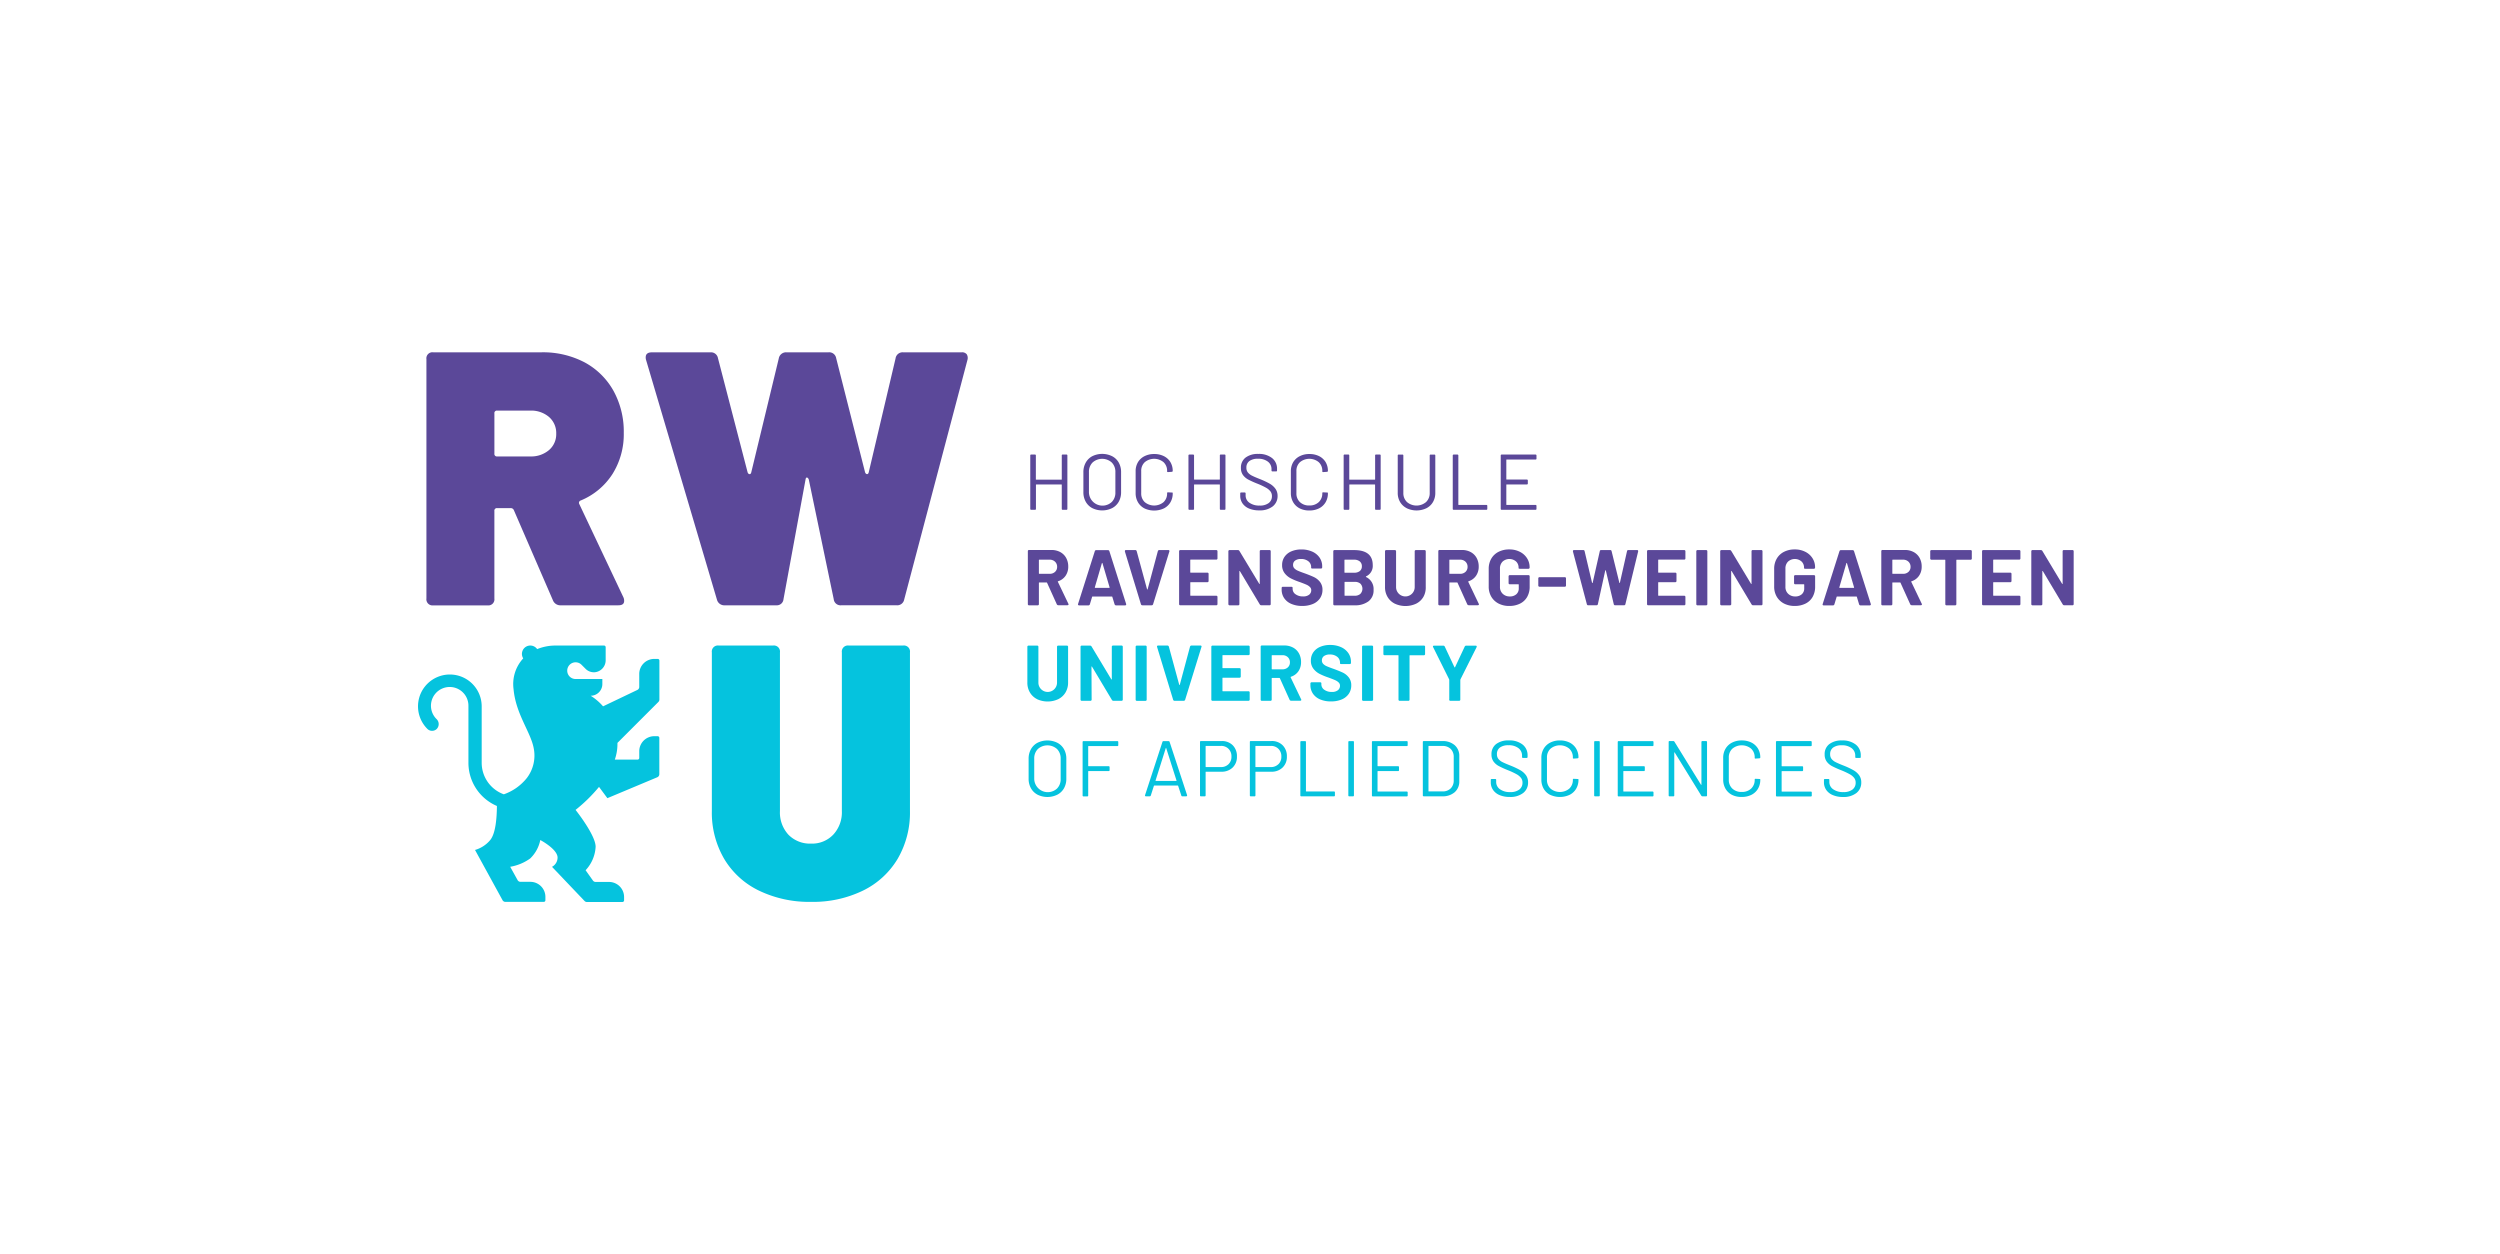 <?xml version="1.0" encoding="UTF-8"?>
<svg xmlns="http://www.w3.org/2000/svg" xmlns:xlink="http://www.w3.org/1999/xlink" width="299" height="150" viewBox="0 0 299 150">
  <defs>
    <clipPath id="clip-hochschule-ravensburg-weingarten">
      <rect width="299" height="150"></rect>
    </clipPath>
  </defs>
  <g id="hochschule-ravensburg-weingarten" clip-path="url(#clip-hochschule-ravensburg-weingarten)">
    <g id="Gruppe_10153" data-name="Gruppe 10153" transform="translate(-51.985 -79.632)">
      <path id="Pfad_1892" data-name="Pfad 1892" d="M371.269,62.992h.425a.108.108,0,0,1,.122.122v6.369a.108.108,0,0,1-.122.122h-.425a.108.108,0,0,1-.124-.122v-2.86c0-.032-.014-.048-.046-.048h-2.994a.042.042,0,0,0-.048.048v2.86a.108.108,0,0,1-.122.122H367.5a.108.108,0,0,1-.122-.122V63.121a.108.108,0,0,1,.122-.128h.425a.108.108,0,0,1,.122.122v2.83a.042.042,0,0,0,.054.054H371.1a.04.04,0,0,0,.046-.046V63.121a.108.108,0,0,1,.126-.128Z" transform="translate(-192.173 71)" fill="#5b4899"></path>
      <path id="Pfad_1893" data-name="Pfad 1893" d="M400.144,69.117a1.918,1.918,0,0,1-.788-.77,2.291,2.291,0,0,1-.279-1.146V64.824a2.291,2.291,0,0,1,.279-1.146,1.918,1.918,0,0,1,.788-.774,2.683,2.683,0,0,1,2.365,0,1.932,1.932,0,0,1,.8.77,2.311,2.311,0,0,1,.277,1.146V67.2a2.311,2.311,0,0,1-.277,1.146,1.932,1.932,0,0,1-.8.77,2.683,2.683,0,0,1-2.365,0Zm2.325-.733a1.555,1.555,0,0,0,.435-1.152V64.814a1.571,1.571,0,0,0-.435-1.156,1.716,1.716,0,0,0-2.293,0,1.571,1.571,0,0,0-.435,1.156v2.417a1.623,1.623,0,0,0,2.728,1.152Z" transform="translate(-217.519 71.288)" fill="#5b4899"></path>
      <path id="Pfad_1894" data-name="Pfad 1894" d="M431.314,69.2a1.886,1.886,0,0,1-.778-.735,2.138,2.138,0,0,1-.279-1.094V64.762a2.086,2.086,0,0,1,.279-1.086,1.889,1.889,0,0,1,.778-.717,2.479,2.479,0,0,1,1.162-.261,2.543,2.543,0,0,1,1.16.255,1.914,1.914,0,0,1,.778.707,2.047,2.047,0,0,1,.279,1.068c0,.056-.042.09-.124.1l-.425.03h-.028a.112.112,0,0,1-.066-.02c-.018-.012-.028-.024-.028-.038v-.056a1.4,1.4,0,0,0-.425-1.07,1.762,1.762,0,0,0-2.247,0,1.4,1.4,0,0,0-.425,1.066v2.647a1.4,1.4,0,0,0,.425,1.066,1.764,1.764,0,0,0,2.247,0,1.4,1.4,0,0,0,.425-1.072c0-.076.042-.11.122-.1l.425.02c.082,0,.124.014.124.046v.048a2.078,2.078,0,0,1-.279,1.086,1.9,1.9,0,0,1-.78.721,2.758,2.758,0,0,1-2.323,0Z" transform="translate(-242.451 71.235)" fill="#5b4899"></path>
      <path id="Pfad_1895" data-name="Pfad 1895" d="M465.646,62.994h.425a.108.108,0,0,1,.122.122v6.369a.108.108,0,0,1-.122.122h-.425a.108.108,0,0,1-.124-.122v-2.86c0-.032-.014-.048-.046-.048h-2.992a.042.042,0,0,0-.048.048v2.86a.108.108,0,0,1-.122.122h-.425a.108.108,0,0,1-.122-.122V63.122a.108.108,0,0,1,.122-.122h.425a.108.108,0,0,1,.122.122v2.824a.042.042,0,0,0,.048.046h2.992a.04.04,0,0,0,.046-.046V63.122a.108.108,0,0,1,.124-.128Z" transform="translate(-267.643 70.998)" fill="#5b4899"></path>
      <path id="Pfad_1896" data-name="Pfad 1896" d="M493.746,69.191a1.784,1.784,0,0,1-.8-.617,1.6,1.6,0,0,1-.279-.93V67.38a.108.108,0,0,1,.122-.122h.4a.108.108,0,0,1,.122.122v.226a1.054,1.054,0,0,0,.453.878,1.988,1.988,0,0,0,1.218.341,1.717,1.717,0,0,0,1.1-.307,1,1,0,0,0,.377-.818.92.92,0,0,0-.174-.565,1.719,1.719,0,0,0-.533-.445,8.716,8.716,0,0,0-1.028-.481,11.023,11.023,0,0,1-1.1-.495,1.892,1.892,0,0,1-.633-.547,1.415,1.415,0,0,1-.24-.846,1.483,1.483,0,0,1,.553-1.232,2.39,2.39,0,0,1,1.525-.439,2.526,2.526,0,0,1,1.641.491,1.6,1.6,0,0,1,.6,1.3v.18a.108.108,0,0,1-.124.122h-.415a.108.108,0,0,1-.122-.122v-.142a1.108,1.108,0,0,0-.425-.9,1.842,1.842,0,0,0-1.2-.351,1.645,1.645,0,0,0-1.024.275.942.942,0,0,0-.355.8.88.88,0,0,0,.174.561,1.472,1.472,0,0,0,.5.387q.325.166,1,.429a9.47,9.47,0,0,1,1.114.529,2.155,2.155,0,0,1,.679.6,1.449,1.449,0,0,1,.263.854,1.551,1.551,0,0,1-.581,1.261,2.487,2.487,0,0,1-1.619.477A3.044,3.044,0,0,1,493.746,69.191Z" transform="translate(-292.351 71.272)" fill="#5b4899"></path>
      <path id="Pfad_1897" data-name="Pfad 1897" d="M523.957,69.2a1.893,1.893,0,0,1-.78-.735,2.159,2.159,0,0,1-.279-1.094V64.762a2.106,2.106,0,0,1,.279-1.086,1.894,1.894,0,0,1,.78-.717,2.465,2.465,0,0,1,1.16-.261,2.553,2.553,0,0,1,1.162.255,1.908,1.908,0,0,1,.778.717,2.026,2.026,0,0,1,.271,1.058c0,.056-.04.09-.122.1l-.425.03h-.028a.1.1,0,0,1-.066-.02c-.02-.012-.028-.024-.028-.038v-.056a1.4,1.4,0,0,0-.425-1.07,1.762,1.762,0,0,0-2.247,0,1.4,1.4,0,0,0-.425,1.066v2.647a1.4,1.4,0,0,0,.425,1.066,1.557,1.557,0,0,0,1.122.4,1.575,1.575,0,0,0,1.124-.4,1.4,1.4,0,0,0,.425-1.072c0-.076.04-.11.122-.1l.425.02c.082,0,.122.014.122.046v.048a2.06,2.06,0,0,1-.279,1.08,1.891,1.891,0,0,1-.778.721,2.527,2.527,0,0,1-1.162.255A2.489,2.489,0,0,1,523.957,69.2Z" transform="translate(-316.526 71.235)" fill="#5b4899"></path>
      <path id="Pfad_1898" data-name="Pfad 1898" d="M558.257,62.994h.425a.108.108,0,0,1,.122.122v6.369a.108.108,0,0,1-.122.122h-.425a.108.108,0,0,1-.122-.122v-2.86a.042.042,0,0,0-.048-.048H555.1a.042.042,0,0,0-.046.048v2.86a.108.108,0,0,1-.122.122H554.5a.108.108,0,0,1-.124-.122V63.122a.108.108,0,0,1,.124-.128h.425a.108.108,0,0,1,.122.122v2.83A.042.042,0,0,0,555.1,66h2.992a.042.042,0,0,0,.048-.046V63.122a.108.108,0,0,1,.12-.128Z" transform="translate(-341.69 70.998)" fill="#5b4899"></path>
      <path id="Pfad_1899" data-name="Pfad 1899" d="M587.752,69.443a1.936,1.936,0,0,1-.8-.741,2.112,2.112,0,0,1-.285-1.108V63.147a.108.108,0,0,1,.124-.122h.423a.108.108,0,0,1,.124.122v4.465a1.453,1.453,0,0,0,.433,1.09,1.761,1.761,0,0,0,2.285,0,1.447,1.447,0,0,0,.435-1.09V63.147a.108.108,0,0,1,.122-.122h.425a.108.108,0,0,1,.122.122v4.447a2.146,2.146,0,0,1-.279,1.108,1.89,1.89,0,0,1-.788.741,2.743,2.743,0,0,1-2.351,0Z" transform="translate(-367.513 70.974)" fill="#5b4899"></path>
      <path id="Pfad_1900" data-name="Pfad 1900" d="M619.506,69.511V63.148a.108.108,0,0,1,.122-.122h.425a.108.108,0,0,1,.122.122V69a.042.042,0,0,0,.046.048h3.295a.108.108,0,0,1,.122.122v.341a.108.108,0,0,1-.122.122h-3.888a.108.108,0,0,1-.122-.122Z" transform="translate(-393.772 70.972)" fill="#5b4899"></path>
      <path id="Pfad_1901" data-name="Pfad 1901" d="M652.29,63.621h-3.437a.042.042,0,0,0-.048.048v2.3a.042.042,0,0,0,.048.046h2.4a.11.11,0,0,1,.124.122v.341a.108.108,0,0,1-.124.122h-2.4a.042.042,0,0,0-.048.048V69a.042.042,0,0,0,.048.048h3.437a.108.108,0,0,1,.122.122v.341a.108.108,0,0,1-.122.122h-4.032a.108.108,0,0,1-.122-.122V63.148a.108.108,0,0,1,.122-.122h4.032a.108.108,0,0,1,.122.122v.341a.108.108,0,0,1-.122.132Z" transform="translate(-416.664 70.972)" fill="#5b4899"></path>
      <path id="Pfad_1902" data-name="Pfad 1902" d="M369.372,126.47l-1.162-2.567a.066.066,0,0,0-.066-.048h-.858a.05.05,0,0,0-.056.056v2.521a.142.142,0,0,1-.162.16h-1a.142.142,0,0,1-.16-.16v-6.3a.142.142,0,0,1,.16-.16h2.653a2.185,2.185,0,0,1,1.062.251,1.746,1.746,0,0,1,.707.7,2.115,2.115,0,0,1,.25,1.038,1.9,1.9,0,0,1-.321,1.1,1.707,1.707,0,0,1-.888.651.058.058,0,0,0-.038.034.038.038,0,0,0,.01.042l1.246,2.605a.142.142,0,0,1,.028.084.094.094,0,0,1-.038.076.178.178,0,0,1-.1.028h-1.066A.2.2,0,0,1,369.372,126.47Zm-2.142-5.289v1.585c0,.038.018.058.056.058h1.226a.92.92,0,0,0,.647-.232.79.79,0,0,0,.251-.6.824.824,0,0,0-.251-.619.9.9,0,0,0-.647-.24h-1.226a.048.048,0,0,0-.056.05Z" transform="translate(-190.993 25.437)" fill="#5b4899"></path>
      <path id="Pfad_1903" data-name="Pfad 1903" d="M400.231,126.536l-.265-.87a.052.052,0,0,0-.056-.048H397.6a.052.052,0,0,0-.056.048l-.265.878a.176.176,0,0,1-.178.132H396a.144.144,0,0,1-.122-.052.126.126,0,0,1-.01-.126l2-6.3a.176.176,0,0,1,.178-.132h1.387a.18.18,0,0,1,.18.132l2,6.3a.126.126,0,0,1,.01.056.1.1,0,0,1-.038.088.146.146,0,0,1-.1.034H400.4a.18.18,0,0,1-.166-.14Zm-2.313-1.954h1.671q.056,0,.048-.066l-.85-2.878a.035.035,0,0,0-.034-.038c-.016,0-.03.012-.042.038l-.84,2.878C397.867,124.56,397.891,124.582,397.919,124.582Z" transform="translate(-214.945 25.36)" fill="#5b4899"></path>
      <path id="Pfad_1904" data-name="Pfad 1904" d="M425.754,126.5l-1.916-6.3a.134.134,0,0,1,0-.056c0-.082.046-.122.14-.122h1.092a.176.176,0,0,1,.178.132l1.237,4.549a.037.037,0,0,0,.038.038c.018,0,.032-.012.038-.038l1.216-4.539a.182.182,0,0,1,.18-.142h1.066a.142.142,0,0,1,.122.052.126.126,0,0,1,.01.126l-1.944,6.3a.18.18,0,0,1-.18.132h-1.094A.18.18,0,0,1,425.754,126.5Z" transform="translate(-237.315 25.394)" fill="#5b4899"></path>
      <path id="Pfad_1905" data-name="Pfad 1905" d="M460.624,121.167h-3.04a.05.05,0,0,0-.056.056v1.445a.05.05,0,0,0,.056.056h1.978a.142.142,0,0,1,.16.16v.822a.142.142,0,0,1-.16.16h-1.974a.05.05,0,0,0-.056.056v1.507a.05.05,0,0,0,.056.056h3.036a.142.142,0,0,1,.16.16v.822a.142.142,0,0,1-.16.16h-4.269a.142.142,0,0,1-.16-.16v-6.283a.142.142,0,0,1,.16-.16h4.269a.142.142,0,0,1,.16.16v.822a.142.142,0,0,1-.16.16Z" transform="translate(-263.189 25.397)" fill="#5b4899"></path>
      <path id="Pfad_1906" data-name="Pfad 1906" d="M485.595,126.472v-6.287a.142.142,0,0,1,.16-.16h.972a.2.2,0,0,1,.188.1l2.367,3.926c.012.026.026.034.042.028s.024-.022.024-.046v-3.852a.142.142,0,0,1,.16-.16h.992a.142.142,0,0,1,.16.16v6.287a.142.142,0,0,1-.16.16h-.964a.22.22,0,0,1-.188-.114l-2.369-3.964c-.014-.024-.028-.034-.042-.028a.048.048,0,0,0-.024.048v3.9a.142.142,0,0,1-.16.16h-1a.142.142,0,0,1-.156-.16Z" transform="translate(-286.697 25.397)" fill="#5b4899"></path>
      <path id="Pfad_1907" data-name="Pfad 1907" d="M518.547,126.161a1.942,1.942,0,0,1-.86-.689,1.8,1.8,0,0,1-.3-1.038v-.16a.142.142,0,0,1,.16-.16h.992c.106,0,.16.042.16.122v.132a.771.771,0,0,0,.345.637,1.451,1.451,0,0,0,.9.261,1.1,1.1,0,0,0,.74-.212.675.675,0,0,0,.242-.525.527.527,0,0,0-.152-.381,1.339,1.339,0,0,0-.4-.275c-.17-.078-.445-.186-.822-.325a7.6,7.6,0,0,1-1.076-.445,2.183,2.183,0,0,1-.735-.617,1.537,1.537,0,0,1-.3-.968,1.7,1.7,0,0,1,.293-.992,1.87,1.87,0,0,1,.816-.651,3.006,3.006,0,0,1,1.2-.226,3.126,3.126,0,0,1,1.285.255,2.09,2.09,0,0,1,.882.713,1.825,1.825,0,0,1,.317,1.062v.094a.142.142,0,0,1-.16.16h-1c-.106,0-.16-.032-.16-.094v-.094a.86.86,0,0,0-.325-.675,1.339,1.339,0,0,0-.892-.279,1.138,1.138,0,0,0-.7.188.619.619,0,0,0-.244.519.575.575,0,0,0,.14.4,1.27,1.27,0,0,0,.429.293q.289.132.894.341c.439.164.79.307,1.046.429a2,2,0,0,1,.7.561,1.5,1.5,0,0,1,.307.974,1.749,1.749,0,0,1-.3,1,1.9,1.9,0,0,1-.846.673,3.207,3.207,0,0,1-1.279.236A3.164,3.164,0,0,1,518.547,126.161Z" transform="translate(-312.116 25.697)" fill="#5b4899"></path>
      <path id="Pfad_1908" data-name="Pfad 1908" d="M552.1,123.211a.05.05,0,0,0,.028.042,1.572,1.572,0,0,1,.888,1.529,1.623,1.623,0,0,1-.623,1.383,2.661,2.661,0,0,1-1.635.467h-2.4a.142.142,0,0,1-.16-.16v-6.287a.142.142,0,0,1,.16-.16h2.323q2.236,0,2.236,1.8a1.367,1.367,0,0,1-.792,1.341.034.034,0,0,0-.02.042Zm-2.567-1.99v1.453c0,.038.018.058.056.058h1.094a1.038,1.038,0,0,0,.689-.2.7.7,0,0,0,.245-.565.725.725,0,0,0-.245-.581,1.018,1.018,0,0,0-.689-.212h-1.094a.048.048,0,0,0-.056.048Zm1.906,4.036a.882.882,0,0,0,0-1.218.99.99,0,0,0-.681-.212H549.6c-.038,0-.056.02-.056.058v1.545a.048.048,0,0,0,.056.056h1.16a.986.986,0,0,0,.681-.226Z" transform="translate(-336.752 25.397)" fill="#5b4899"></path>
      <path id="Pfad_1909" data-name="Pfad 1909" d="M580.251,126.43a2.081,2.081,0,0,1-.86-.8,2.267,2.267,0,0,1-.307-1.184v-4.261a.142.142,0,0,1,.162-.16h1a.142.142,0,0,1,.16.16v4.267a1.114,1.114,0,0,0,2.229,0v-4.267a.142.142,0,0,1,.16-.16h1a.142.142,0,0,1,.16.16v4.257a2.267,2.267,0,0,1-.285,1.188,2.074,2.074,0,0,1-.858.8,3.02,3.02,0,0,1-2.559,0Z" transform="translate(-361.451 25.398)" fill="#5b4899"></path>
      <path id="Pfad_1910" data-name="Pfad 1910" d="M614.34,126.47l-1.16-2.567a.066.066,0,0,0-.066-.048h-.86a.05.05,0,0,0-.056.056v2.521a.142.142,0,0,1-.16.16h-1a.142.142,0,0,1-.16-.16v-6.3a.142.142,0,0,1,.16-.16h2.653a2.18,2.18,0,0,1,1.06.251,1.738,1.738,0,0,1,.709.7,2.117,2.117,0,0,1,.25,1.038,1.885,1.885,0,0,1-.323,1.1,1.7,1.7,0,0,1-.886.651.054.054,0,0,0-.038.034.034.034,0,0,0,0,.042l1.244,2.605a.13.13,0,0,1,.028.084.092.092,0,0,1-.036.076.178.178,0,0,1-.1.028h-1.068A.2.2,0,0,1,614.34,126.47Zm-2.142-5.289v1.585a.051.051,0,0,0,.056.058h1.228a.91.91,0,0,0,.645-.232.789.789,0,0,0,.25-.6.824.824,0,0,0-.25-.619.89.89,0,0,0-.645-.24h-1.228a.048.048,0,0,0-.056.05Z" transform="translate(-386.871 25.437)" fill="#5b4899"></path>
      <path id="Pfad_1911" data-name="Pfad 1911" d="M642.148,126.115a2.138,2.138,0,0,1-.864-.818,2.355,2.355,0,0,1-.307-1.212V121.97a2.387,2.387,0,0,1,.307-1.218,2.1,2.1,0,0,1,.864-.816,2.758,2.758,0,0,1,1.285-.289,2.713,2.713,0,0,1,1.269.285,2.14,2.14,0,0,1,.86.77,1.978,1.978,0,0,1,.307,1.08v.018a.142.142,0,0,1-.16.16h-1a.27.27,0,0,1-.118-.022c-.028-.016-.042-.034-.042-.052v-.066a.982.982,0,0,0-.3-.731,1.22,1.22,0,0,0-1.619.018,1.136,1.136,0,0,0-.307.826v2.194a1.092,1.092,0,0,0,.331.826,1.168,1.168,0,0,0,.84.317,1.128,1.128,0,0,0,.784-.261.908.908,0,0,0,.293-.721v-.415c0-.038-.018-.058-.056-.058h-1a.14.14,0,0,1-.16-.16v-.774a.142.142,0,0,1,.16-.16h2.2a.142.142,0,0,1,.16.16v1.2a2.458,2.458,0,0,1-.3,1.247,1.99,1.99,0,0,1-.854.8,2.82,2.82,0,0,1-1.279.279A2.733,2.733,0,0,1,642.148,126.115Z" transform="translate(-410.942 25.697)" fill="#5b4899"></path>
      <path id="Pfad_1912" data-name="Pfad 1912" d="M670.555,137.183v-.828a.142.142,0,0,1,.16-.16h2.992a.142.142,0,0,1,.16.16v.822a.14.14,0,0,1-.16.16h-2.992a.142.142,0,0,1-.16-.154Z" transform="translate(-434.59 12.467)" fill="#5b4899"></path>
      <path id="Pfad_1913" data-name="Pfad 1913" d="M692.891,126.491,691.23,120.2a.1.1,0,0,1,0-.046c0-.088.05-.132.152-.132h1.074a.156.156,0,0,1,.17.142l.888,3.766a.036.036,0,0,0,.038.038c.02,0,.032-.012.038-.038l.85-3.766a.156.156,0,0,1,.168-.142h1.068a.162.162,0,0,1,.178.142l.926,3.766a.033.033,0,0,0,.032.038c.016,0,.028-.012.034-.038l.85-3.766a.156.156,0,0,1,.168-.142h1.03a.13.13,0,0,1,.118.052.166.166,0,0,1,.014.126l-1.521,6.287a.162.162,0,0,1-.178.142H696.29a.166.166,0,0,1-.18-.142l-.944-4.008a.036.036,0,0,0-.038-.038c-.02,0-.03.012-.036.038l-.878,4.008a.16.16,0,0,1-.17.142h-.964a.162.162,0,0,1-.188-.142Z" transform="translate(-451.121 25.395)" fill="#5b4899"></path>
      <path id="Pfad_1914" data-name="Pfad 1914" d="M739.882,121.166h-3.038a.048.048,0,0,0-.056.056v1.445a.048.048,0,0,0,.056.056h1.972a.142.142,0,0,1,.16.16v.822a.142.142,0,0,1-.16.16h-1.972a.048.048,0,0,0-.056.056v1.507a.048.048,0,0,0,.056.056h3.038a.142.142,0,0,1,.162.16v.822a.142.142,0,0,1-.162.16h-4.265a.142.142,0,0,1-.162-.16v-6.283a.142.142,0,0,1,.162-.16h4.265a.142.142,0,0,1,.162.16v.822a.142.142,0,0,1-.162.16Z" transform="translate(-486.484 25.398)" fill="#5b4899"></path>
      <path id="Pfad_1915" data-name="Pfad 1915" d="M764.855,126.472v-6.287a.142.142,0,0,1,.16-.16h1a.142.142,0,0,1,.16.16v6.287a.142.142,0,0,1-.16.16h-1a.142.142,0,0,1-.16-.16Z" transform="translate(-509.992 25.397)" fill="#5b4899"></path>
      <path id="Pfad_1916" data-name="Pfad 1916" d="M779.125,126.472v-6.287a.142.142,0,0,1,.16-.16h.972a.2.2,0,0,1,.188.1l2.361,3.926c.012.026.026.034.042.028s.024-.022.024-.046v-3.852a.142.142,0,0,1,.16-.16h.99a.142.142,0,0,1,.16.16v6.287a.142.142,0,0,1-.16.16h-.962a.22.22,0,0,1-.188-.114l-2.371-3.964c-.012-.024-.026-.034-.042-.028s-.024.022-.024.048l.01,3.9a.142.142,0,0,1-.16.16h-1a.142.142,0,0,1-.158-.16Z" transform="translate(-521.403 25.397)" fill="#5b4899"></path>
      <path id="Pfad_1917" data-name="Pfad 1917" d="M812.508,126.115a2.138,2.138,0,0,1-.864-.818,2.354,2.354,0,0,1-.307-1.212V121.97a2.386,2.386,0,0,1,.307-1.218,2.094,2.094,0,0,1,.864-.816,2.758,2.758,0,0,1,1.285-.289,2.719,2.719,0,0,1,1.269.285,2.14,2.14,0,0,1,.86.77,1.978,1.978,0,0,1,.307,1.08v.018a.142.142,0,0,1-.16.16h-1a.27.27,0,0,1-.118-.022c-.028-.016-.042-.034-.042-.052v-.066a.982.982,0,0,0-.3-.731,1.22,1.22,0,0,0-1.619.018,1.136,1.136,0,0,0-.307.826v2.194a1.092,1.092,0,0,0,.331.826,1.168,1.168,0,0,0,.84.317,1.128,1.128,0,0,0,.784-.261.908.908,0,0,0,.293-.721v-.415c0-.038-.018-.058-.056-.058h-1a.14.14,0,0,1-.16-.16v-.774a.142.142,0,0,1,.16-.16h2.2a.142.142,0,0,1,.16.16v1.2a2.459,2.459,0,0,1-.3,1.246,1.99,1.99,0,0,1-.854.8,2.82,2.82,0,0,1-1.279.279A2.734,2.734,0,0,1,812.508,126.115Z" transform="translate(-547.161 25.697)" fill="#5b4899"></path>
      <path id="Pfad_1918" data-name="Pfad 1918" d="M844.589,126.537l-.261-.87a.052.052,0,0,0-.056-.048H841.96a.052.052,0,0,0-.056.048l-.265.878a.18.18,0,0,1-.18.132h-1.094a.142.142,0,0,1-.122-.052.126.126,0,0,1,0-.126l2-6.3a.18.18,0,0,1,.18-.132h1.387a.18.18,0,0,1,.18.132l2,6.3a.126.126,0,0,1,.01.056.11.11,0,0,1-.038.088.146.146,0,0,1-.1.034h-1.094A.18.18,0,0,1,844.589,126.537Zm-2.313-1.954h1.671c.038,0,.054-.022.046-.066l-.848-2.878a.035.035,0,0,0-.034-.038c-.016,0-.03.012-.042.038l-.84,2.878c0,.044.012.066.05.066Z" transform="translate(-570.26 25.36)" fill="#5b4899"></path>
      <path id="Pfad_1919" data-name="Pfad 1919" d="M878.71,126.47l-1.16-2.567a.066.066,0,0,0-.066-.048h-.86a.05.05,0,0,0-.056.056v2.521a.142.142,0,0,1-.16.16h-1a.142.142,0,0,1-.16-.16v-6.3a.142.142,0,0,1,.16-.16h2.653a2.18,2.18,0,0,1,1.06.251,1.749,1.749,0,0,1,.709.7,2.116,2.116,0,0,1,.249,1.038,1.884,1.884,0,0,1-.321,1.1,1.7,1.7,0,0,1-.886.651.054.054,0,0,0-.038.034.038.038,0,0,0,0,.042l1.246,2.605a.13.13,0,0,1,.028.084.09.09,0,0,1-.038.076.168.168,0,0,1-.1.028H878.9A.2.2,0,0,1,878.71,126.47Zm-2.142-5.289v1.585a.052.052,0,0,0,.056.058h1.228a.914.914,0,0,0,.645-.232.79.79,0,0,0,.25-.6.824.824,0,0,0-.25-.619.894.894,0,0,0-.645-.24h-1.228a.05.05,0,0,0-.056.05Z" transform="translate(-598.26 25.437)" fill="#5b4899"></path>
      <path id="Pfad_1920" data-name="Pfad 1920" d="M909.421,120.185v.836a.142.142,0,0,1-.16.16h-1.633a.048.048,0,0,0-.056.056v5.235a.142.142,0,0,1-.16.16h-1a.142.142,0,0,1-.16-.16v-5.239a.05.05,0,0,0-.056-.056h-1.587a.142.142,0,0,1-.16-.16v-.832a.142.142,0,0,1,.16-.16h4.663a.142.142,0,0,1,.152.16Z" transform="translate(-621.608 25.397)" fill="#5b4899"></path>
      <path id="Pfad_1921" data-name="Pfad 1921" d="M939.822,121.167h-3.038c-.038,0-.058.018-.058.056v1.445c0,.038.02.056.058.056h1.972a.142.142,0,0,1,.16.16v.822a.142.142,0,0,1-.16.16h-1.972c-.038,0-.058.018-.058.056v1.507c0,.038.02.056.058.056h3.038a.142.142,0,0,1,.16.16v.822a.142.142,0,0,1-.16.16h-4.267a.142.142,0,0,1-.16-.16v-6.283a.142.142,0,0,1,.16-.16h4.267a.142.142,0,0,1,.16.16v.822a.142.142,0,0,1-.16.16Z" transform="translate(-646.356 25.397)" fill="#5b4899"></path>
      <path id="Pfad_1922" data-name="Pfad 1922" d="M964.785,126.472v-6.287a.142.142,0,0,1,.16-.16h.974a.21.21,0,0,1,.188.1l2.359,3.926c.012.026.026.034.044.028s.022-.022.022-.046v-3.852a.142.142,0,0,1,.16-.16h1a.142.142,0,0,1,.16.16v6.287a.142.142,0,0,1-.16.16h-.964a.222.222,0,0,1-.188-.114l-2.369-3.964c-.012-.024-.026-.034-.042-.028s-.024.022-.024.048v3.9a.142.142,0,0,1-.16.16h-1a.142.142,0,0,1-.16-.16Z" transform="translate(-669.856 25.397)" fill="#5b4899"></path>
      <path id="Pfad_1923" data-name="Pfad 1923" d="M366.8,183.43a2.074,2.074,0,0,1-.858-.8,2.267,2.267,0,0,1-.307-1.184v-4.261a.142.142,0,0,1,.16-.16h1a.142.142,0,0,1,.16.16v4.267a1.114,1.114,0,0,0,2.229,0v-4.267a.142.142,0,0,1,.16-.16h1a.142.142,0,0,1,.162.16v4.257a2.287,2.287,0,0,1-.307,1.184,2.08,2.08,0,0,1-.86.8,3.02,3.02,0,0,1-2.559,0Z" transform="translate(-190.778 -20.179)" fill="#05c3de"></path>
      <path id="Pfad_1924" data-name="Pfad 1924" d="M397.374,183.472v-6.287a.142.142,0,0,1,.16-.16h.966a.21.21,0,0,1,.188.1l2.359,3.926c.012.026.028.034.042.028a.047.047,0,0,0,.024-.046v-3.852a.142.142,0,0,1,.16-.16h.992a.142.142,0,0,1,.16.16v6.287a.142.142,0,0,1-.16.16h-.96a.222.222,0,0,1-.188-.114l-2.369-3.964c-.012-.024-.026-.034-.042-.028s-.024.022-.024.048l.018,3.9a.142.142,0,0,1-.16.16h-1a.142.142,0,0,1-.164-.16Z" transform="translate(-216.156 -20.18)" fill="#05c3de"></path>
      <path id="Pfad_1925" data-name="Pfad 1925" d="M430.255,183.472v-6.287a.142.142,0,0,1,.16-.16h1a.142.142,0,0,1,.16.16v6.287a.142.142,0,0,1-.16.16h-1a.142.142,0,0,1-.16-.16Z" transform="translate(-242.447 -20.18)" fill="#05c3de"></path>
      <path id="Pfad_1926" data-name="Pfad 1926" d="M444.945,183.5l-1.916-6.3a.126.126,0,0,1-.01-.056c0-.082.048-.122.142-.122h1.094a.18.18,0,0,1,.18.132l1.237,4.549a.035.035,0,0,0,.036.038c.018,0,.032-.012.038-.038l1.218-4.539a.18.18,0,0,1,.178-.142h1.068a.144.144,0,0,1,.122.052.13.13,0,0,1,0,.126l-1.946,6.3a.176.176,0,0,1-.178.132h-1.1A.176.176,0,0,1,444.945,183.5Z" transform="translate(-252.655 -20.184)" fill="#05c3de"></path>
      <path id="Pfad_1927" data-name="Pfad 1927" d="M479.852,178.167h-3.04a.048.048,0,0,0-.056.056v1.445a.048.048,0,0,0,.056.056h1.972a.142.142,0,0,1,.16.16v.822a.142.142,0,0,1-.16.16h-1.972a.048.048,0,0,0-.056.056v1.507a.048.048,0,0,0,.056.056h3.04a.142.142,0,0,1,.16.16v.822a.142.142,0,0,1-.16.16h-4.267a.142.142,0,0,1-.16-.16v-6.283a.142.142,0,0,1,.16-.16h4.267a.142.142,0,0,1,.16.16v.822a.142.142,0,0,1-.16.16Z" transform="translate(-278.565 -20.18)" fill="#05c3de"></path>
      <path id="Pfad_1928" data-name="Pfad 1928" d="M508.32,183.47l-1.16-2.567a.07.07,0,0,0-.066-.048h-.86a.05.05,0,0,0-.056.056v2.521a.142.142,0,0,1-.16.16h-1a.142.142,0,0,1-.16-.16v-6.3a.142.142,0,0,1,.16-.16h2.651a2.184,2.184,0,0,1,1.062.25,1.746,1.746,0,0,1,.707.7,2.094,2.094,0,0,1,.25,1.038,1.884,1.884,0,0,1-.321,1.1,1.7,1.7,0,0,1-.888.651.056.056,0,0,0-.036.034.034.034,0,0,0,0,.042l1.247,2.605a.142.142,0,0,1,.028.084.09.09,0,0,1-.038.076.174.174,0,0,1-.1.028h-1.066A.2.2,0,0,1,508.32,183.47Zm-2.142-5.289v1.585a.051.051,0,0,0,.056.058h1.226a.916.916,0,0,0,.647-.232.79.79,0,0,0,.25-.6.824.824,0,0,0-.25-.619.9.9,0,0,0-.647-.24h-1.226a.048.048,0,0,0-.056.05Z" transform="translate(-302.097 -20.141)" fill="#05c3de"></path>
      <path id="Pfad_1929" data-name="Pfad 1929" d="M535.7,183.161a1.963,1.963,0,0,1-.86-.689,1.8,1.8,0,0,1-.3-1.038v-.16a.142.142,0,0,1,.16-.16h.99c.108,0,.16.042.16.122v.132a.775.775,0,0,0,.345.637,1.455,1.455,0,0,0,.9.261,1.1,1.1,0,0,0,.742-.212.674.674,0,0,0,.241-.525.525.525,0,0,0-.15-.381,1.351,1.351,0,0,0-.4-.275c-.17-.078-.443-.186-.822-.325a7.819,7.819,0,0,1-1.076-.445,2.2,2.2,0,0,1-.735-.617,1.537,1.537,0,0,1-.3-.968,1.711,1.711,0,0,1,.293-.992,1.876,1.876,0,0,1,.818-.651,2.994,2.994,0,0,1,1.2-.226,3.118,3.118,0,0,1,1.283.255,2.076,2.076,0,0,1,.882.713,1.8,1.8,0,0,1,.317,1.062v.094a.14.14,0,0,1-.16.16h-.99c-.108,0-.16-.032-.16-.094v-.094a.862.862,0,0,0-.327-.675,1.335,1.335,0,0,0-.892-.279,1.138,1.138,0,0,0-.7.188.623.623,0,0,0-.245.519.577.577,0,0,0,.142.4,1.25,1.25,0,0,0,.429.293q.289.132.892.341.661.247,1.048.429a2,2,0,0,1,.693.561,1.5,1.5,0,0,1,.307.974,1.748,1.748,0,0,1-.3,1,1.916,1.916,0,0,1-.84.669A3.216,3.216,0,0,1,537,183.4a3.165,3.165,0,0,1-1.307-.243Z" transform="translate(-325.829 -19.88)" fill="#05c3de"></path>
      <path id="Pfad_1930" data-name="Pfad 1930" d="M565.385,183.472v-6.287a.142.142,0,0,1,.16-.16h1a.142.142,0,0,1,.16.16v6.287a.142.142,0,0,1-.16.16h-1a.142.142,0,0,1-.16-.16Z" transform="translate(-350.497 -20.18)" fill="#05c3de"></path>
      <path id="Pfad_1931" data-name="Pfad 1931" d="M583.085,177.181v.836a.142.142,0,0,1-.16.16h-1.643a.048.048,0,0,0-.056.056v5.235a.142.142,0,0,1-.16.16h-1a.142.142,0,0,1-.16-.16v-5.239a.048.048,0,0,0-.056-.056h-1.591a.142.142,0,0,1-.16-.16v-.832a.142.142,0,0,1,.16-.16h4.663a.142.142,0,0,1,.166.16Z" transform="translate(-360.66 -20.177)" fill="#05c3de"></path>
      <path id="Pfad_1932" data-name="Pfad 1932" d="M609.634,183.488v-2.331l-.018-.076-1.908-3.836a.175.175,0,0,1-.028-.084.09.09,0,0,1,.038-.076.178.178,0,0,1,.1-.028h1.094a.2.2,0,0,1,.188.122l1.152,2.455a.052.052,0,0,0,.042.028c.016,0,.026-.01.034-.028l1.15-2.455a.2.2,0,0,1,.2-.122h1.1c.094,0,.14.038.14.112a.138.138,0,0,1-.018.076l-1.926,3.842-.018.076v2.331a.142.142,0,0,1-.162.16h-1a.142.142,0,0,1-.168-.166Z" transform="translate(-384.317 -20.207)" fill="#05c3de"></path>
      <path id="Pfad_1933" data-name="Pfad 1933" d="M367.454,240.133a1.942,1.942,0,0,1-.788-.77,2.29,2.29,0,0,1-.279-1.146V235.84a2.29,2.29,0,0,1,.279-1.146,1.942,1.942,0,0,1,.788-.77,2.683,2.683,0,0,1,2.365,0,1.932,1.932,0,0,1,.8.77,2.29,2.29,0,0,1,.279,1.146v2.379a2.29,2.29,0,0,1-.279,1.146,1.932,1.932,0,0,1-.8.77,2.683,2.683,0,0,1-2.365,0Zm2.333-.735a1.561,1.561,0,0,0,.433-1.152V235.83a1.577,1.577,0,0,0-.433-1.156,1.719,1.719,0,0,0-2.295,0,1.577,1.577,0,0,0-.433,1.156v2.417a1.623,1.623,0,0,0,2.727,1.152Z" transform="translate(-191.38 -65.458)" fill="#05c3de"></path>
      <path id="Pfad_1934" data-name="Pfad 1934" d="M402.748,234.62h-3.425a.042.042,0,0,0-.048.048v2.313a.042.042,0,0,0,.048.046h2.387a.11.11,0,0,1,.124.122v.341a.108.108,0,0,1-.124.122h-2.387a.042.042,0,0,0-.048.048v2.86a.108.108,0,0,1-.122.122h-.425a.108.108,0,0,1-.122-.122v-6.373a.108.108,0,0,1,.122-.122h4.02a.108.108,0,0,1,.124.122v.341a.108.108,0,0,1-.124.132Z" transform="translate(-217.141 -65.757)" fill="#05c3de"></path>
      <path id="Pfad_1935" data-name="Pfad 1935" d="M440.2,240.532l-.377-1.15c-.014-.026-.03-.038-.048-.038h-2.806c-.018,0-.034.012-.046.038l-.369,1.15a.124.124,0,0,1-.132.1h-.453a.106.106,0,0,1-.094-.038.118.118,0,0,1-.01-.1l2.078-6.361a.124.124,0,0,1,.13-.1h.6a.126.126,0,0,1,.132.1l2.088,6.361a.114.114,0,0,1,0,.048.086.086,0,0,1-.034.066.122.122,0,0,1-.08.028h-.453a.124.124,0,0,1-.128-.1Zm-3.04-1.736h2.427c.038,0,.05-.02.038-.058l-1.228-3.86c0-.026-.016-.038-.028-.038s-.022.012-.028.038l-1.218,3.86C437.12,238.777,437.134,238.8,437.164,238.8Z" transform="translate(-246.932 -65.762)" fill="#05c3de"></path>
      <path id="Pfad_1936" data-name="Pfad 1936" d="M472.6,234.484a1.824,1.824,0,0,1,.5,1.339,1.761,1.761,0,0,1-.513,1.323,1.864,1.864,0,0,1-1.355.5H469.4c-.032,0-.046.016-.046.048v2.776a.108.108,0,0,1-.124.122h-.425a.108.108,0,0,1-.122-.122V234.1a.108.108,0,0,1,.122-.122h2.455A1.8,1.8,0,0,1,472.6,234.484Zm-.507,2.261a1.218,1.218,0,0,0,.351-.912,1.243,1.243,0,0,0-.351-.924,1.216,1.216,0,0,0-.906-.351H469.4c-.032,0-.046.016-.046.048v2.435c0,.032.014.048.046.048h1.784A1.237,1.237,0,0,0,472.093,236.745Z" transform="translate(-273.177 -65.716)" fill="#05c3de"></path>
      <path id="Pfad_1937" data-name="Pfad 1937" d="M502.34,234.483a1.818,1.818,0,0,1,.505,1.339,1.756,1.756,0,0,1-.515,1.323,1.86,1.86,0,0,1-1.353.5h-1.844a.042.042,0,0,0-.048.048v2.776a.108.108,0,0,1-.122.122h-.425a.108.108,0,0,1-.122-.122v-6.373a.108.108,0,0,1,.122-.122h2.455A1.8,1.8,0,0,1,502.34,234.483Zm-.505,2.261a1.224,1.224,0,0,0,.349-.912,1.25,1.25,0,0,0-.349-.924,1.22,1.22,0,0,0-.906-.351h-1.8a.042.042,0,0,0-.048.048v2.435a.042.042,0,0,0,.048.048h1.784a1.24,1.24,0,0,0,.914-.345Z" transform="translate(-296.949 -65.714)" fill="#05c3de"></path>
      <path id="Pfad_1938" data-name="Pfad 1938" d="M528.556,240.511v-6.363a.108.108,0,0,1,.122-.122h.425a.108.108,0,0,1,.122.122V240a.042.042,0,0,0,.048.048h3.293a.108.108,0,0,1,.124.122v.341a.108.108,0,0,1-.124.122h-3.888a.108.108,0,0,1-.122-.122Z" transform="translate(-321.049 -65.758)" fill="#05c3de"></path>
      <path id="Pfad_1939" data-name="Pfad 1939" d="M557.186,240.51v-6.363a.108.108,0,0,1,.122-.122h.425a.108.108,0,0,1,.124.122v6.363a.108.108,0,0,1-.124.122h-.425a.108.108,0,0,1-.122-.122Z" transform="translate(-343.941 -65.757)" fill="#05c3de"></path>
      <path id="Pfad_1940" data-name="Pfad 1940" d="M575.42,234.62h-3.437a.042.042,0,0,0-.046.048v2.313a.042.042,0,0,0,.046.046h2.4a.108.108,0,0,1,.122.122v.341a.108.108,0,0,1-.122.122h-2.4a.042.042,0,0,0-.046.048v2.349a.042.042,0,0,0,.046.048h3.437a.108.108,0,0,1,.122.122v.341a.108.108,0,0,1-.122.122h-4.03a.108.108,0,0,1-.124-.122v-6.373a.108.108,0,0,1,.124-.122h4.03a.108.108,0,0,1,.122.122v.341a.108.108,0,0,1-.122.132Z" transform="translate(-355.199 -65.757)" fill="#05c3de"></path>
      <path id="Pfad_1941" data-name="Pfad 1941" d="M601.646,240.5v-6.363a.108.108,0,0,1,.124-.122h2.2a2.16,2.16,0,0,1,1.487.491,1.687,1.687,0,0,1,.551,1.331V238.8a1.685,1.685,0,0,1-.551,1.331,2.16,2.16,0,0,1-1.487.491h-2.2a.108.108,0,0,1-.124-.122Zm.717-.463H604a1.337,1.337,0,0,0,.978-.359,1.3,1.3,0,0,0,.363-.962v-2.786a1.314,1.314,0,0,0-.359-.972A1.329,1.329,0,0,0,604,234.6h-1.633a.042.042,0,0,0-.046.048v5.341a.042.042,0,0,0,.046.048Z" transform="translate(-379.491 -65.751)" fill="#05c3de"></path>
      <path id="Pfad_1942" data-name="Pfad 1942" d="M643.276,240.191a1.767,1.767,0,0,1-.792-.617,1.587,1.587,0,0,1-.279-.93v-.265a.108.108,0,0,1,.122-.122h.4a.108.108,0,0,1,.124.122v.226a1.048,1.048,0,0,0,.453.878,1.978,1.978,0,0,0,1.216.341,1.716,1.716,0,0,0,1.1-.307,1,1,0,0,0,.379-.818.92.92,0,0,0-.174-.565,1.743,1.743,0,0,0-.533-.445,8.934,8.934,0,0,0-1.03-.481,11.155,11.155,0,0,1-1.1-.5,1.854,1.854,0,0,1-.633-.547,1.414,1.414,0,0,1-.24-.846,1.487,1.487,0,0,1,.551-1.232,2.39,2.39,0,0,1,1.525-.439,2.525,2.525,0,0,1,1.641.491,1.6,1.6,0,0,1,.6,1.3v.18a.108.108,0,0,1-.122.122h-.417a.108.108,0,0,1-.122-.122v-.142a1.1,1.1,0,0,0-.425-.9,1.838,1.838,0,0,0-1.2-.351,1.65,1.65,0,0,0-1.024.275.942.942,0,0,0-.355.8.87.87,0,0,0,.176.561,1.463,1.463,0,0,0,.5.387c.218.11.549.252,1,.429a9.312,9.312,0,0,1,1.114.529,2.154,2.154,0,0,1,.679.6,1.434,1.434,0,0,1,.255.864,1.547,1.547,0,0,1-.581,1.261,2.482,2.482,0,0,1-1.617.477A3.054,3.054,0,0,1,643.276,240.191Z" transform="translate(-411.923 -65.458)" fill="#05c3de"></path>
      <path id="Pfad_1943" data-name="Pfad 1943" d="M673.454,240.141a1.886,1.886,0,0,1-.778-.735,2.138,2.138,0,0,1-.279-1.094v-2.605a2.086,2.086,0,0,1,.279-1.086,1.89,1.89,0,0,1,.778-.731,2.479,2.479,0,0,1,1.162-.261,2.549,2.549,0,0,1,1.16.255,1.9,1.9,0,0,1,.778.717,2.028,2.028,0,0,1,.281,1.068c0,.056-.042.09-.124.1l-.425.03h-.028a.112.112,0,0,1-.066-.02c-.018-.012-.028-.024-.028-.038v-.056a1.4,1.4,0,0,0-.425-1.07,1.762,1.762,0,0,0-2.247,0,1.4,1.4,0,0,0-.425,1.066v2.643a1.4,1.4,0,0,0,.425,1.066,1.764,1.764,0,0,0,2.247,0,1.4,1.4,0,0,0,.425-1.072c0-.076.04-.11.122-.1l.425.02c.082,0,.124.014.124.046v.048a2.06,2.06,0,0,1-.281,1.08,1.879,1.879,0,0,1-.778.721,2.758,2.758,0,0,1-2.323,0Z" transform="translate(-436.065 -65.44)" fill="#05c3de"></path>
      <path id="Pfad_1944" data-name="Pfad 1944" d="M703.906,240.511v-6.363a.108.108,0,0,1,.122-.122h.425a.108.108,0,0,1,.122.122v6.363a.108.108,0,0,1-.122.122h-.425a.108.108,0,0,1-.122-.122Z" transform="translate(-461.258 -65.758)" fill="#05c3de"></path>
      <path id="Pfad_1945" data-name="Pfad 1945" d="M722.138,234.62H718.7a.042.042,0,0,0-.048.048v2.313a.042.042,0,0,0,.048.046h2.4a.108.108,0,0,1,.122.122v.341a.108.108,0,0,1-.122.122h-2.4a.042.042,0,0,0-.048.048v2.349a.042.042,0,0,0,.048.048h3.435a.108.108,0,0,1,.124.122v.341a.108.108,0,0,1-.124.122h-4.03a.108.108,0,0,1-.122-.122v-6.373a.108.108,0,0,1,.122-.122h4.03a.108.108,0,0,1,.124.122v.341a.108.108,0,0,1-.124.132Z" transform="translate(-472.517 -65.757)" fill="#05c3de"></path>
      <path id="Pfad_1946" data-name="Pfad 1946" d="M748.361,240.483v-6.363a.108.108,0,0,1,.126-.128h.425a.168.168,0,0,1,.142.084l3.17,5.136c.014.018.026.026.038.022s.018-.016.018-.042v-5.072a.108.108,0,0,1,.124-.122h.425a.108.108,0,0,1,.122.122v6.363a.108.108,0,0,1-.122.122h-.425a.166.166,0,0,1-.142-.084l-3.174-5.154c-.014-.018-.026-.026-.038-.024s-.018.018-.018.042v5.1a.108.108,0,0,1-.122.122h-.423a.108.108,0,0,1-.126-.122Z" transform="translate(-496.804 -65.731)" fill="#05c3de"></path>
      <path id="Pfad_1947" data-name="Pfad 1947" d="M781.967,240.141a1.9,1.9,0,0,1-.78-.735,2.158,2.158,0,0,1-.279-1.1v-2.6a2.106,2.106,0,0,1,.279-1.086,1.905,1.905,0,0,1,.78-.731,2.469,2.469,0,0,1,1.16-.261,2.553,2.553,0,0,1,1.162.255,1.907,1.907,0,0,1,.778.717,2.026,2.026,0,0,1,.279,1.068c0,.056-.04.09-.122.1l-.425.03h-.028a.1.1,0,0,1-.066-.02c-.02-.012-.028-.024-.028-.038v-.056a1.4,1.4,0,0,0-.425-1.07,1.762,1.762,0,0,0-2.247,0,1.4,1.4,0,0,0-.425,1.066v2.643a1.4,1.4,0,0,0,.425,1.066,1.557,1.557,0,0,0,1.122.4,1.575,1.575,0,0,0,1.124-.4,1.4,1.4,0,0,0,.425-1.072c0-.076.04-.11.122-.1l.425.02c.082,0,.122.014.122.046v.048a2.06,2.06,0,0,1-.279,1.08,1.891,1.891,0,0,1-.778.721,2.527,2.527,0,0,1-1.162.255A2.493,2.493,0,0,1,781.967,240.141Z" transform="translate(-522.83 -65.44)" fill="#05c3de"></path>
      <path id="Pfad_1948" data-name="Pfad 1948" d="M816.534,234.6H813.1a.042.042,0,0,0-.046.048v2.313a.042.042,0,0,0,.046.046h2.4a.108.108,0,0,1,.122.122v.341a.108.108,0,0,1-.122.122h-2.4a.042.042,0,0,0-.046.048v2.349a.042.042,0,0,0,.046.048h3.437a.108.108,0,0,1,.122.122v.341a.108.108,0,0,1-.122.122H812.5a.108.108,0,0,1-.124-.122v-6.373a.108.108,0,0,1,.124-.128h4.03a.108.108,0,0,1,.122.122v.341a.108.108,0,0,1-.114.138Z" transform="translate(-547.986 -65.732)" fill="#05c3de"></path>
      <path id="Pfad_1949" data-name="Pfad 1949" d="M842.1,240.191a1.774,1.774,0,0,1-.8-.617,1.588,1.588,0,0,1-.279-.93v-.265a.108.108,0,0,1,.122-.122h.4a.108.108,0,0,1,.122.122v.226a1.048,1.048,0,0,0,.453.878,1.984,1.984,0,0,0,1.218.341,1.722,1.722,0,0,0,1.1-.307,1,1,0,0,0,.377-.818.92.92,0,0,0-.174-.565,1.718,1.718,0,0,0-.533-.445,9.038,9.038,0,0,0-1.028-.481,11.027,11.027,0,0,1-1.1-.495,1.854,1.854,0,0,1-.633-.547,1.414,1.414,0,0,1-.24-.846,1.483,1.483,0,0,1,.553-1.232,2.383,2.383,0,0,1,1.523-.439,2.529,2.529,0,0,1,1.643.491,1.6,1.6,0,0,1,.6,1.3v.18a.108.108,0,0,1-.122.122h-.415a.108.108,0,0,1-.122-.122v-.142a1.108,1.108,0,0,0-.425-.9,1.843,1.843,0,0,0-1.2-.351,1.651,1.651,0,0,0-1.026.275.946.946,0,0,0-.353.8.879.879,0,0,0,.174.561,1.452,1.452,0,0,0,.5.387c.216.11.549.253,1,.429a9.17,9.17,0,0,1,1.114.529,2.132,2.132,0,0,1,.679.6,1.434,1.434,0,0,1,.255.864,1.551,1.551,0,0,1-.579,1.261,2.487,2.487,0,0,1-1.619.477A3.044,3.044,0,0,1,842.1,240.191Z" transform="translate(-570.891 -65.458)" fill="#05c3de"></path>
      <path id="Pfad_1950" data-name="Pfad 1950" d="M22.13,31.66,17.463,20.892a.4.4,0,0,0-.433-.255H15.473a.3.3,0,0,0-.345.347V31.445a.727.727,0,0,1-.822.822H7.822A.732.732,0,0,1,7,31.439V2.822A.726.726,0,0,1,7.822,2H20.748a10.706,10.706,0,0,1,5.166,1.2,8.631,8.631,0,0,1,3.459,3.407,10.1,10.1,0,0,1,1.23,5.038,8.929,8.929,0,0,1-1.361,4.928,8.231,8.231,0,0,1-3.784,3.148.293.293,0,0,0-.172.433l5.275,11.152a.964.964,0,0,1,.086.433q0,.519-.691.519H23.082A.95.95,0,0,1,22.13,31.66Zm-7-22.353v4.8a.3.3,0,0,0,.345.347h3.934a3.287,3.287,0,0,0,2.249-.758,2.487,2.487,0,0,0,.866-1.966,2.535,2.535,0,0,0-.866-2,3.287,3.287,0,0,0-2.249-.758H15.473a.3.3,0,0,0-.345.341Z" transform="translate(95.985 119.768)" fill="#5b4899"></path>
      <path id="Pfad_1951" data-name="Pfad 1951" d="M146.386,31.554,137.913,2.9a.974.974,0,0,1-.044-.311c0-.4.246-.6.735-.6h7a.842.842,0,0,1,.906.691l3.547,13.661c.058.144.136.216.238.216s.166-.072.2-.216L153.785,2.72a.88.88,0,0,1,.9-.735h5.054a.842.842,0,0,1,.908.691l3.459,13.661c.058.144.136.216.238.216s.164-.072.2-.216L167.751,2.72a.852.852,0,0,1,.9-.735h7.014a.7.7,0,0,1,.6.238.842.842,0,0,1,.086.669L168.785,31.55a.844.844,0,0,1-.908.691h-6.613a.819.819,0,0,1-.908-.735L157.374,17.2c-.058-.144-.13-.222-.216-.238s-.144.066-.172.238l-2.637,14.309a.8.8,0,0,1-.864.735h-6.148A.908.908,0,0,1,146.386,31.554Z" transform="translate(-8.658 119.783)" fill="#5b4899"></path>
      <path id="Pfad_1952" data-name="Pfad 1952" d="M182.991,206.319a9.785,9.785,0,0,1-4.178-3.808,10.934,10.934,0,0,1-1.473-5.715V177.824a.727.727,0,0,1,.822-.824h6.5a.728.728,0,0,1,.822.824v18.968a3.918,3.918,0,0,0,1.018,2.836,3.6,3.6,0,0,0,2.707,1.062,3.489,3.489,0,0,0,2.663-1.084,3.922,3.922,0,0,0,1.018-2.806V177.824a.727.727,0,0,1,.822-.824h6.5a.727.727,0,0,1,.822.824v18.968a10.953,10.953,0,0,1-1.471,5.715,9.838,9.838,0,0,1-4.158,3.808,13.67,13.67,0,0,1-6.192,1.343A13.844,13.844,0,0,1,182.991,206.319Z" transform="translate(-40.218 -20.162)" fill="#05c3de"></path>
      <path id="Pfad_1953" data-name="Pfad 1953" d="M30.258,178.6a1.8,1.8,0,0,0-1.8,1.8v1.551a.4.4,0,0,1-.228.361l-4.1,1.96a6.483,6.483,0,0,0-1.485-1.267,1.4,1.4,0,0,0,1.4-1.4v-.6H20.839a1,1,0,1,1,.709-1.711l.5.5h0a1.4,1.4,0,0,0,1.094.4,1.437,1.437,0,0,0,1.3-1.451V177.2a.2.2,0,0,0-.2-.2H18.435a5.886,5.886,0,0,0-2.188.427,1,1,0,0,0-1.788.325.99.99,0,0,0,.124.784,4.526,4.526,0,0,0-1.158,3.675c.267,2.972,2.02,5.094,2.4,7.014a4.431,4.431,0,0,1-.8,3.607,6.09,6.09,0,0,1-2.764,1.962,4.008,4.008,0,0,1-2.647-3.766v-6.814h0a3.808,3.808,0,1,0-6.5,2.752.8.8,0,0,0,1.114.02.834.834,0,0,0,0-1.178,2.241,2.241,0,1,1,3.8-1.545v6.766a5.611,5.611,0,0,0,3.407,5.16c-.012,1.341-.132,3.307-.828,4.108a3.7,3.7,0,0,1-1.79,1.152l3.293,6.012a.4.4,0,0,0,.351.2h4.573a.2.2,0,0,0,.2-.2v-.4a1.8,1.8,0,0,0-1.8-1.8H14.262a.4.4,0,0,1-.351-.2l-.888-1.6a5.718,5.718,0,0,0,2.4-1,4.217,4.217,0,0,0,1.2-2.2s2,1.052,2.066,2.054a1.261,1.261,0,0,1-.663,1.152l3.89,4.084a.4.4,0,0,0,.291.124h4.237a.2.2,0,0,0,.2-.2v-.4a1.8,1.8,0,0,0-1.8-1.8h-1.6a.4.4,0,0,1-.327-.168l-.876-1.234a4.426,4.426,0,0,0,1.2-2.806c0-1.4-2.4-4.409-2.4-4.409a18.558,18.558,0,0,0,2.806-2.752l1,1.349,5.966-2.5a.4.4,0,0,0,.246-.369v-4.343a.2.2,0,0,0-.2-.2h-.4a1.8,1.8,0,0,0-1.8,1.8v.8a.2.2,0,0,1-.2.2H25.535a5.7,5.7,0,0,0,.315-1.8v-.2l4.9-4.9a.4.4,0,0,0,.118-.285V178.8a.2.2,0,0,0-.2-.2Z" transform="translate(99.981 -20.162)" fill="#05c3de"></path>
    </g>
  </g>
</svg>
